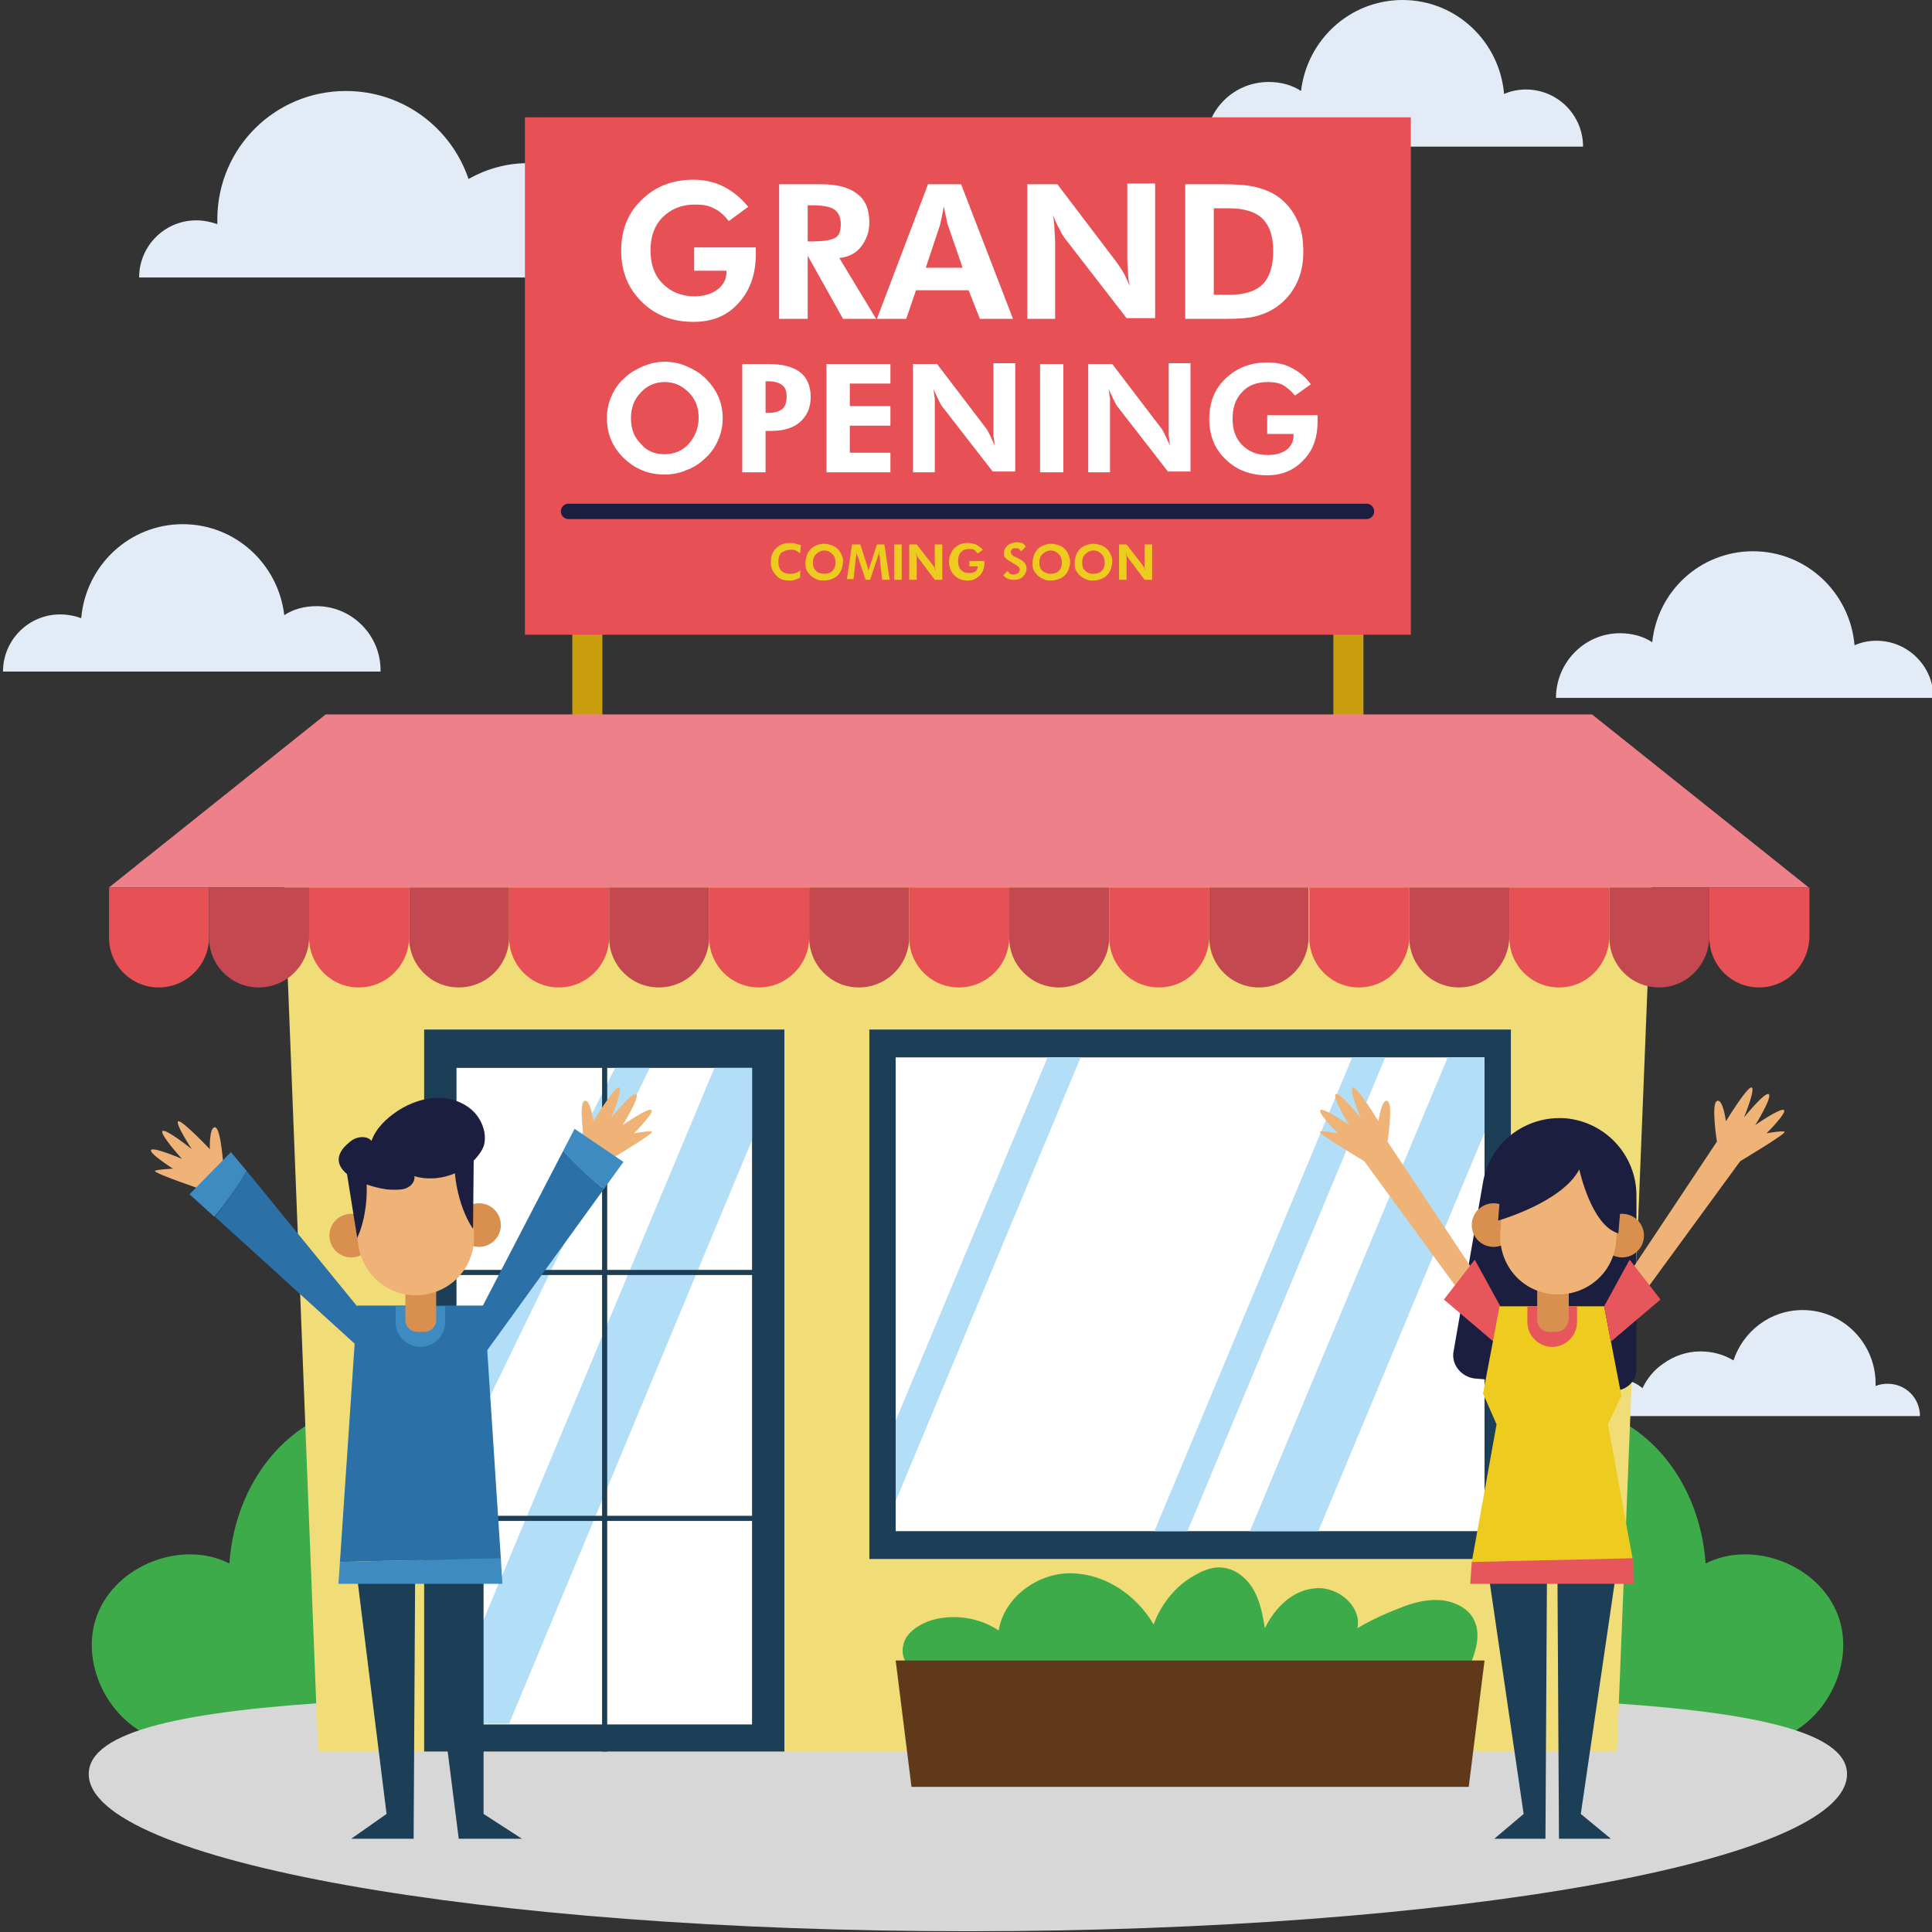 <?xml version="1.0" encoding="utf-8"?>
<!-- Generator: Adobe Illustrator 26.0.3, SVG Export Plug-In . SVG Version: 6.00 Build 0)  -->
<svg version="1.0" id="レイヤー_1" xmlns="http://www.w3.org/2000/svg" xmlns:xlink="http://www.w3.org/1999/xlink" x="0px"
	 y="0px" viewBox="0 0 256.9 256.9" style="enable-background:new 0 0 256.9 256.9;" xml:space="preserve">
<rect x="0" y="0" width="256.9" height="256.9" fill="#333333" stroke="none"/>
<style type="text/css">
	.st0{fill:#3DAB4A;}
	.st1{fill:#E3ECF6;}
	.st2{fill:#C89E0E;}
	.st3{fill:#E75054;}
	.st4{fill:#FFFFFF;}
	.st5{fill:#EECB1F;}
	.st6{fill:none;stroke:#1C1E3F;stroke-width:2.046;stroke-linecap:round;stroke-linejoin:round;stroke-miterlimit:10;}
	.st7{fill:#D7D7D7;}
	.st8{fill:#F0DD77;}
	.st9{fill:#ED8088;}
	.st10{fill:#C34850;}
	.st11{fill:#1C3E57;}
	.st12{fill:#B3DEF7;}
	.st13{fill:none;stroke:#1C3E57;stroke-width:0.682;stroke-miterlimit:10;}
	.st14{fill:#5F391A;}
	.st15{fill:#2B70A6;}
	.st16{fill:#3E8BC2;}
	.st17{fill:#EFB377;}
	.st18{fill:#D9904F;}
	.st19{fill:#1C1E3F;}
	.st20{fill:#E6565A;}
</style>
<g>
	<g>
		<path class="st0" d="M21.8,231.5c-6.9-1.7-11.4-10-8.9-16.7s11.3-10.1,17.6-6.9c0.4-5.7,2.6-11.3,6.6-15.4c4-4.1,9.7-6.5,15.4-6.2
			c8.8,0.6,16.1,7.5,19.7,15.6c3.6,8.1,4,17.1,4.4,25.9c0,0.3,0,0.8-0.4,0.9c-0.3,0.1-0.5-0.6-0.1-0.5"/>
		<path class="st0" d="M235.5,231.5c6.9-1.7,11.4-10,8.9-16.7s-11.3-10.1-17.6-6.9c-0.4-5.7-2.6-11.3-6.6-15.4
			c-4-4.1-9.7-6.5-15.4-6.2c-8.8,0.6-16.1,7.5-19.7,15.6c-3.6,8.1-4,17.1-4.4,25.9c0,0.3,0,0.8,0.4,0.9c0.3,0.1,0.5-0.6,0.1-0.5"/>
	</g>
	<g>
		<path class="st1" d="M215.4,84.2c1.6,0,3.1,0.4,4.3,1.2c0.7-6.8,6.4-12.1,13.4-12.1c7.1,0,12.9,5.5,13.5,12.5
			c0.9-0.4,1.9-0.6,2.9-0.6c4.2,0,7.6,3.4,7.6,7.6h-50.2C206.9,88.1,210.7,84.2,215.4,84.2z"/>
		<path class="st1" d="M42.1,80.6c-1.6,0-3.1,0.4-4.3,1.2C37,75,31.3,69.7,24.3,69.7c-7.1,0-12.9,5.5-13.5,12.5
			C10,81.9,9,81.7,8,81.7c-4.2,0-7.6,3.4-7.6,7.6h50.2C50.7,84.5,46.8,80.6,42.1,80.6z"/>
		<path class="st1" d="M168.7,10.9c1.6,0,3.1,0.4,4.3,1.2C173.8,5.3,179.5,0,186.5,0c7.1,0,12.9,5.5,13.5,12.5
			c0.9-0.4,1.9-0.6,2.9-0.6c4.2,0,7.6,3.4,7.6,7.6h-50.2C160.2,14.7,164,10.9,168.7,10.9z"/>
		<path class="st1" d="M89.3,28.3c-2.1,0-3.9,0.7-5.4,1.9c-0.1,0-0.1,0.1-0.2,0.1c-1.1-2.3-2.8-4.3-4.9-5.8
			c-2.5-1.7-5.5-2.8-8.7-2.8c-2.8,0-5.5,0.8-7.8,2.1c-2.3-6.8-8.7-11.7-16.3-11.7c-9.4,0-17,7.5-17.1,16.9c0,0.1,0,0.2,0,0.3
			c0,0.2,0,0.4,0,0.5c-0.9-0.3-1.8-0.5-2.8-0.5c-4.2,0-7.6,3.4-7.6,7.6h79.3C97.9,32.1,94,28.3,89.3,28.3z"/>
		<path class="st1" d="M215.2,183.4c1.2,0,2.2,0.4,3.1,1.1c0,0,0.1,0.1,0.1,0.1c0.6-1.3,1.6-2.5,2.8-3.3c1.4-1,3.1-1.6,4.9-1.6
			c1.6,0,3.1,0.4,4.4,1.2c1.3-3.9,4.9-6.7,9.2-6.7c5.3,0,9.6,4.3,9.7,9.6c0,0.1,0,0.1,0,0.2c0,0.1,0,0.2,0,0.3
			c0.5-0.2,1-0.3,1.6-0.3c2.4,0,4.3,1.9,4.3,4.3h-44.9C210.4,185.6,212.5,183.4,215.2,183.4z"/>
	</g>
	<g>
		<g>
			<g>
				<g>
					<rect x="76.1" y="81.7" class="st2" width="4" height="32.8"/>
				</g>
				<g>
					<rect x="177.3" y="81.7" class="st2" width="4" height="32.8"/>
				</g>
			</g>
			<rect x="69.8" y="15.6" class="st3" width="117.8" height="68.8"/>
			<g>
				<g>
					<path class="st4" d="M92.3,32.9h8.2c0,0.1,0,0.2,0,0.3c0,0.1,0,0.3,0,0.6c0,2.7-0.8,4.9-2.3,6.5c-1.5,1.7-3.5,2.5-6,2.5
						c-2.8,0-5.1-0.9-6.9-2.7c-1.8-1.8-2.7-4-2.7-6.8c0-2.7,0.9-5,2.7-6.7c1.8-1.8,4.1-2.7,6.9-2.7c1.5,0,2.8,0.3,4,0.9
						c1.2,0.6,2.3,1.5,3.3,2.7l-2.6,1.9c-0.6-0.8-1.3-1.4-2-1.7c-0.7-0.4-1.5-0.5-2.5-0.5c-1.8,0-3.2,0.6-4.3,1.7
						c-1.1,1.1-1.6,2.6-1.6,4.4c0,1.8,0.5,3.3,1.6,4.4c1.1,1.1,2.5,1.7,4.2,1.7c1.3,0,2.3-0.3,3.1-0.9c0.8-0.6,1.2-1.4,1.2-2.3v-0.2
						h-4.3V32.9z"/>
					<path class="st4" d="M116.5,42.4h-4.4l-4.7-8.4v8.4h-3.8V24.5h5.5c2.2,0,3.8,0.4,4.9,1.3c1.1,0.8,1.6,2.1,1.6,3.8
						c0,1.2-0.4,2.3-1.1,3.2c-0.7,0.9-1.7,1.4-2.9,1.5L116.5,42.4z M107.4,32.1h0.6c1.6,0,2.6-0.2,3.1-0.5c0.5-0.3,0.7-0.9,0.7-1.8
						c0-0.9-0.3-1.5-0.8-1.9c-0.5-0.4-1.5-0.6-3-0.6h-0.6V32.1z"/>
					<path class="st4" d="M116.6,42.4l6.8-17.9h4.4l6.9,17.9h-4.4l-1.5-3.8h-7l-1.3,3.8H116.6z M128,35.6l-2-5.8
						c-0.1-0.2-0.1-0.5-0.2-0.9c-0.1-0.4-0.2-0.9-0.3-1.5c-0.1,0.6-0.2,1.1-0.3,1.6c-0.1,0.5-0.2,0.8-0.2,0.9l-1.9,5.7H128z"/>
					<path class="st4" d="M136.6,42.4V24.5h4l7.9,10.4c0.2,0.3,0.5,0.7,0.8,1.2c0.3,0.5,0.6,1.2,0.9,1.9c-0.1-0.5-0.2-1.1-0.2-1.6
						c0-0.5-0.1-1.2-0.1-2v-10h3.7v17.9h-3.8l-8.2-10.6c-0.2-0.3-0.5-0.7-0.7-1.2c-0.3-0.5-0.6-1.2-0.9-1.9c0.1,0.5,0.2,1,0.2,1.6
						c0,0.5,0.1,1.2,0.1,2v10.2H136.6z"/>
					<path class="st4" d="M157.6,42.4V24.5h4.9c1.9,0,3.4,0.1,4.6,0.4c1.1,0.3,2.1,0.7,2.9,1.3c1.1,0.8,1.9,1.8,2.5,3.1
						c0.6,1.2,0.8,2.6,0.8,4.2c0,1.6-0.3,3-0.9,4.2c-0.6,1.2-1.4,2.2-2.5,3c-0.8,0.6-1.7,1-2.7,1.3c-1,0.3-2.5,0.4-4.4,0.4h-1.4
						H157.6z M161.4,39.2h2.1c2,0,3.5-0.5,4.4-1.4c0.9-0.9,1.4-2.4,1.4-4.4c0-2-0.5-3.4-1.4-4.3c-0.9-0.9-2.4-1.4-4.4-1.4h-2.1V39.2
						z"/>
					<path class="st4" d="M96.1,55.6c0,1-0.2,2-0.6,2.9c-0.4,0.9-0.9,1.7-1.7,2.4c-0.7,0.7-1.6,1.3-2.5,1.6
						c-0.9,0.4-1.9,0.6-2.9,0.6c-0.9,0-1.7-0.1-2.6-0.4c-0.8-0.3-1.6-0.7-2.3-1.3c-0.9-0.7-1.6-1.6-2.1-2.6c-0.5-1-0.7-2.1-0.7-3.2
						c0-1,0.2-2,0.6-2.9c0.4-0.9,0.9-1.7,1.7-2.4c0.7-0.7,1.6-1.2,2.5-1.6c1-0.4,1.9-0.6,2.9-0.6c1,0,2,0.2,2.9,0.6
						c0.9,0.4,1.8,0.9,2.5,1.6c0.7,0.7,1.3,1.5,1.7,2.4C95.9,53.6,96.1,54.6,96.1,55.6z M88.4,60.4c1.3,0,2.4-0.5,3.2-1.4
						c0.8-0.9,1.3-2.1,1.3-3.4c0-1.4-0.4-2.5-1.3-3.4c-0.9-0.9-1.9-1.4-3.2-1.4c-1.3,0-2.4,0.5-3.2,1.4c-0.9,0.9-1.3,2.1-1.3,3.4
						c0,1.4,0.4,2.5,1.3,3.4C86,60,87.1,60.4,88.4,60.4z"/>
					<path class="st4" d="M98.7,62.8V48.4h3.5c1.9,0,3.3,0.4,4.2,1.1c0.9,0.7,1.4,1.8,1.4,3.3c0,1.4-0.5,2.5-1.4,3.3
						c-0.9,0.8-2.2,1.2-3.8,1.2h-0.8v5.5H98.7z M101.8,54.9h0.4c0.8,0,1.4-0.2,1.8-0.5c0.4-0.3,0.6-0.9,0.6-1.7
						c0-0.7-0.2-1.2-0.6-1.5c-0.4-0.3-1-0.5-1.8-0.5h-0.4V54.9z"/>
					<path class="st4" d="M109.9,62.8V48.4h8.5V51H113v3h5.4v2.6H113v3.6h5.4v2.6H109.9z"/>
					<path class="st4" d="M121.4,62.8V48.4h3.2l6.4,8.4c0.2,0.2,0.4,0.6,0.6,1c0.2,0.4,0.4,0.9,0.7,1.5c-0.1-0.4-0.1-0.9-0.2-1.3
						c0-0.4,0-0.9,0-1.6v-8.1h2.9v14.4h-3l-6.6-8.5c-0.2-0.2-0.4-0.6-0.6-1c-0.2-0.4-0.4-0.9-0.7-1.5c0.1,0.4,0.1,0.8,0.2,1.3
						c0,0.4,0,1,0,1.6v8.2H121.4z"/>
					<path class="st4" d="M138.3,62.8V48.4h3.1v14.4H138.3z"/>
					<path class="st4" d="M144.7,62.8V48.4h3.2l6.4,8.4c0.2,0.2,0.4,0.6,0.6,1c0.2,0.4,0.4,0.9,0.7,1.5c-0.1-0.4-0.1-0.9-0.2-1.3
						c0-0.4,0-0.9,0-1.6v-8.1h2.9v14.4h-3l-6.6-8.5c-0.2-0.2-0.4-0.6-0.6-1c-0.2-0.4-0.4-0.9-0.7-1.5c0.1,0.4,0.1,0.8,0.2,1.3
						c0,0.4,0,1,0,1.6v8.2H144.7z"/>
					<path class="st4" d="M168.6,55.2h6.6c0,0.1,0,0.2,0,0.3c0,0.1,0,0.2,0,0.5c0,2.2-0.6,3.9-1.9,5.2c-1.2,1.3-2.8,2-4.8,2
						c-2.2,0-4.1-0.7-5.5-2.1c-1.5-1.4-2.2-3.2-2.2-5.4c0-2.2,0.7-4,2.2-5.4c1.5-1.4,3.3-2.1,5.5-2.1c1.2,0,2.3,0.2,3.2,0.7
						c1,0.5,1.9,1.2,2.6,2.2l-2.1,1.5c-0.5-0.6-1.1-1.1-1.6-1.4c-0.6-0.3-1.2-0.4-2-0.4c-1.4,0-2.6,0.4-3.4,1.3
						c-0.9,0.9-1.3,2.1-1.3,3.6c0,1.5,0.4,2.6,1.3,3.5c0.9,0.9,2,1.3,3.4,1.3c1,0,1.8-0.2,2.5-0.7c0.6-0.5,0.9-1.1,0.9-1.9v-0.2
						h-3.5V55.2z"/>
				</g>
				<g>
					<path class="st5" d="M106.4,73.6c-0.2-0.2-0.4-0.3-0.6-0.4c-0.2-0.1-0.4-0.1-0.7-0.1c-0.5,0-0.9,0.2-1.2,0.4
						c-0.3,0.3-0.4,0.7-0.4,1.2c0,0.5,0.1,0.9,0.4,1.2s0.7,0.4,1.1,0.4c0.3,0,0.5,0,0.8-0.1c0.2-0.1,0.5-0.2,0.6-0.4l0,1
						c-0.2,0.1-0.4,0.2-0.7,0.3s-0.5,0.1-0.7,0.1c-0.8,0-1.4-0.2-1.8-0.7c-0.5-0.5-0.7-1.1-0.7-1.8c0-0.7,0.2-1.3,0.7-1.8
						c0.5-0.5,1.1-0.7,1.9-0.7c0.3,0,0.5,0,0.7,0.1c0.2,0.1,0.5,0.1,0.7,0.2L106.4,73.6z"/>
					<path class="st5" d="M112.1,74.7c0,0.3-0.1,0.7-0.2,1c-0.1,0.3-0.3,0.6-0.5,0.8c-0.2,0.2-0.5,0.4-0.8,0.5
						c-0.3,0.1-0.6,0.2-1,0.2c-0.3,0-0.6,0-0.8-0.1c-0.3-0.1-0.5-0.2-0.8-0.4c-0.3-0.2-0.5-0.5-0.7-0.8c-0.2-0.3-0.2-0.7-0.2-1.1
						c0-0.3,0.1-0.7,0.2-1c0.1-0.3,0.3-0.6,0.5-0.8c0.2-0.2,0.5-0.4,0.8-0.5c0.3-0.1,0.6-0.2,1-0.2c0.3,0,0.6,0.1,1,0.2
						c0.3,0.1,0.6,0.3,0.8,0.5c0.2,0.2,0.4,0.5,0.5,0.8C112.1,74.1,112.1,74.4,112.1,74.7z M109.6,76.3c0.4,0,0.8-0.1,1.1-0.4
						c0.3-0.3,0.4-0.7,0.4-1.1c0-0.4-0.1-0.8-0.4-1.1c-0.3-0.3-0.6-0.5-1.1-0.5c-0.4,0-0.8,0.2-1.1,0.5c-0.3,0.3-0.4,0.7-0.4,1.1
						c0,0.5,0.1,0.8,0.4,1.1C108.8,76.2,109.2,76.3,109.6,76.3z"/>
					<path class="st5" d="M112.6,77.1l0.7-4.7h1.1l0.9,2.8c0,0.1,0,0.1,0.1,0.3c0,0.1,0,0.2,0.1,0.4c0-0.1,0-0.3,0.1-0.4
						c0-0.1,0-0.2,0.1-0.3l0.9-2.8h1l0.7,4.7h-1l-0.3-2.8c0-0.2,0-0.4-0.1-0.5c0-0.1,0-0.2,0-0.3c0,0,0-0.1,0-0.1s0,0,0-0.1
						c0,0.2-0.1,0.3-0.1,0.5c0,0.1-0.1,0.2-0.1,0.3l-1,3h-0.6l-1-3c0,0,0-0.1-0.1-0.2c0-0.1-0.1-0.3-0.1-0.6v0.1
						c0,0.2,0,0.5-0.1,0.8l0,0l-0.3,2.8H112.6z"/>
					<path class="st5" d="M118.9,77.1v-4.7h1v4.7H118.9z"/>
					<path class="st5" d="M120.9,77.1v-4.7h1l2.1,2.7c0.1,0.1,0.1,0.2,0.2,0.3c0.1,0.1,0.1,0.3,0.2,0.5c0-0.1,0-0.3-0.1-0.4
						c0-0.1,0-0.3,0-0.5v-2.6h1v4.7h-1l-2.1-2.8c-0.1-0.1-0.1-0.2-0.2-0.3c-0.1-0.1-0.1-0.3-0.2-0.5c0,0.1,0,0.3,0.1,0.4
						c0,0.1,0,0.3,0,0.5v2.7H120.9z"/>
					<path class="st5" d="M128.8,74.6h2.1c0,0,0,0.1,0,0.1c0,0,0,0.1,0,0.1c0,0.7-0.2,1.3-0.6,1.7c-0.4,0.4-0.9,0.7-1.6,0.7
						c-0.7,0-1.3-0.2-1.8-0.7c-0.5-0.5-0.7-1.1-0.7-1.8c0-0.7,0.2-1.3,0.7-1.8c0.5-0.5,1.1-0.7,1.8-0.7c0.4,0,0.7,0.1,1.1,0.2
						c0.3,0.2,0.6,0.4,0.9,0.7l-0.7,0.5c-0.2-0.2-0.3-0.4-0.5-0.5c-0.2-0.1-0.4-0.1-0.6-0.1c-0.5,0-0.8,0.1-1.1,0.4
						c-0.3,0.3-0.4,0.7-0.4,1.2c0,0.5,0.1,0.9,0.4,1.2c0.3,0.3,0.6,0.4,1.1,0.4c0.3,0,0.6-0.1,0.8-0.2c0.2-0.2,0.3-0.4,0.3-0.6v-0.1
						h-1.1V74.6z"/>
					<path class="st5" d="M133.4,76.5l0.6-0.6c0.1,0.2,0.2,0.3,0.3,0.4c0.2,0.1,0.3,0.1,0.5,0.1c0.2,0,0.4-0.1,0.6-0.2
						c0.1-0.1,0.2-0.3,0.2-0.5c0-0.2-0.2-0.4-0.7-0.7c-0.1-0.1-0.3-0.1-0.3-0.2c-0.4-0.2-0.7-0.4-0.9-0.6c-0.2-0.2-0.2-0.4-0.2-0.7
						c0-0.4,0.2-0.7,0.5-1c0.3-0.2,0.7-0.4,1.2-0.4c0.3,0,0.5,0.1,0.7,0.1c0.2,0.1,0.4,0.3,0.5,0.5l-0.6,0.6
						c-0.1-0.1-0.2-0.2-0.3-0.3c-0.1-0.1-0.3-0.1-0.4-0.1c-0.2,0-0.4,0-0.5,0.1c-0.1,0.1-0.2,0.2-0.2,0.4c0,0.2,0.2,0.5,0.7,0.7
						c0.1,0,0.2,0.1,0.2,0.1c0.4,0.2,0.7,0.4,0.9,0.6c0.2,0.2,0.3,0.5,0.3,0.8c0,0.4-0.2,0.8-0.5,1.1c-0.3,0.3-0.7,0.4-1.2,0.4
						c-0.4,0-0.7-0.1-0.9-0.2C133.8,76.9,133.6,76.7,133.4,76.5z"/>
					<path class="st5" d="M142.3,74.7c0,0.3-0.1,0.7-0.2,1c-0.1,0.3-0.3,0.6-0.5,0.8c-0.2,0.2-0.5,0.4-0.8,0.5
						c-0.3,0.1-0.6,0.2-1,0.2c-0.3,0-0.6,0-0.8-0.1c-0.3-0.1-0.5-0.2-0.8-0.4c-0.3-0.2-0.5-0.5-0.7-0.8c-0.2-0.3-0.2-0.7-0.2-1.1
						c0-0.3,0.1-0.7,0.2-1c0.1-0.3,0.3-0.6,0.5-0.8c0.2-0.2,0.5-0.4,0.8-0.5c0.3-0.1,0.6-0.2,1-0.2c0.3,0,0.6,0.1,1,0.2
						c0.3,0.1,0.6,0.3,0.8,0.5c0.2,0.2,0.4,0.5,0.5,0.8C142.2,74.1,142.3,74.4,142.3,74.7z M139.7,76.3c0.4,0,0.8-0.1,1.1-0.4
						c0.3-0.3,0.4-0.7,0.4-1.1c0-0.4-0.1-0.8-0.4-1.1c-0.3-0.3-0.6-0.5-1.1-0.5c-0.4,0-0.8,0.2-1.1,0.5c-0.3,0.3-0.4,0.7-0.4,1.1
						c0,0.5,0.1,0.8,0.4,1.1C139,76.2,139.3,76.3,139.7,76.3z"/>
					<path class="st5" d="M147.9,74.7c0,0.3-0.1,0.7-0.2,1c-0.1,0.3-0.3,0.6-0.5,0.8c-0.2,0.2-0.5,0.4-0.8,0.5
						c-0.3,0.1-0.6,0.2-1,0.2c-0.3,0-0.6,0-0.8-0.1c-0.3-0.1-0.5-0.2-0.8-0.4c-0.3-0.2-0.5-0.5-0.7-0.8c-0.2-0.3-0.2-0.7-0.2-1.1
						c0-0.3,0.1-0.7,0.2-1c0.1-0.3,0.3-0.6,0.5-0.8c0.2-0.2,0.5-0.4,0.8-0.5c0.3-0.1,0.6-0.2,1-0.2c0.3,0,0.6,0.1,1,0.2
						c0.3,0.1,0.6,0.3,0.8,0.5c0.2,0.2,0.4,0.5,0.5,0.8C147.9,74.1,147.9,74.4,147.9,74.7z M145.4,76.3c0.4,0,0.8-0.1,1.1-0.4
						c0.3-0.3,0.4-0.7,0.4-1.1c0-0.4-0.1-0.8-0.4-1.1c-0.3-0.3-0.6-0.5-1.1-0.5c-0.4,0-0.8,0.2-1.1,0.5c-0.3,0.3-0.4,0.7-0.4,1.1
						c0,0.5,0.1,0.8,0.4,1.1C144.6,76.2,145,76.3,145.4,76.3z"/>
					<path class="st5" d="M148.8,77.1v-4.7h1l2.1,2.7c0.1,0.1,0.1,0.2,0.2,0.3c0.1,0.1,0.1,0.3,0.2,0.5c0-0.1,0-0.3-0.1-0.4
						c0-0.1,0-0.3,0-0.5v-2.6h1v4.7h-1l-2.1-2.8c-0.1-0.1-0.1-0.2-0.2-0.3c-0.1-0.1-0.1-0.3-0.2-0.5c0,0.1,0,0.3,0.1,0.4
						c0,0.1,0,0.3,0,0.5v2.7H148.8z"/>
				</g>
				<line class="st6" x1="75.6" y1="68" x2="181.7" y2="68"/>
			</g>
		</g>
		<g>
			<g>
				<path class="st7" d="M245.6,235.9c0,11.6-52.3,20.9-116.9,20.9s-116.9-9.4-116.9-20.9c0-11.6,52.3-10.6,116.9-10.6
					S245.6,224.4,245.6,235.9z"/>
			</g>
			<g>
				<polygon class="st8" points="135.5,108 121.8,108 37.4,108 42.3,232.9 121.8,232.9 135.5,232.9 215,232.9 220,108 				"/>
				<g>
					<polygon class="st9" points="240.5,118 14.5,118 43.3,95 211.7,95 					"/>
					<g>
						<path class="st3" d="M21.1,131.3L21.1,131.3c-3.7,0-6.6-3-6.6-6.6V118h13.3v6.6C27.8,128.3,24.8,131.3,21.1,131.3z"/>
						<path class="st10" d="M34.4,131.3L34.4,131.3c-3.7,0-6.6-3-6.6-6.6V118h13.3v6.6C41.1,128.3,38.1,131.3,34.4,131.3z"/>
						<path class="st3" d="M47.7,131.3L47.7,131.3c-3.7,0-6.6-3-6.6-6.6V118h13.3v6.6C54.4,128.3,51.4,131.3,47.7,131.3z"/>
						<path class="st10" d="M61,131.3L61,131.3c-3.7,0-6.6-3-6.6-6.6V118h13.3v6.6C67.7,128.3,64.7,131.3,61,131.3z"/>
						<path class="st3" d="M74.3,131.3L74.3,131.3c-3.7,0-6.6-3-6.6-6.6V118H81v6.6C81,128.3,78,131.3,74.3,131.3z"/>
						<path class="st10" d="M87.6,131.3L87.6,131.3c-3.7,0-6.6-3-6.6-6.6V118h13.3v6.6C94.3,128.3,91.3,131.3,87.6,131.3z"/>
						<path class="st3" d="M100.9,131.3L100.9,131.3c-3.7,0-6.6-3-6.6-6.6V118h13.3v6.6C107.6,128.3,104.6,131.3,100.9,131.3z"/>
						<path class="st10" d="M114.2,131.3L114.2,131.3c-3.7,0-6.6-3-6.6-6.6V118h13.3v6.6C120.9,128.3,117.9,131.3,114.2,131.3z"/>
						<path class="st3" d="M127.5,131.3L127.5,131.3c-3.7,0-6.6-3-6.6-6.6V118h13.3v6.6C134.2,128.3,131.2,131.3,127.5,131.3z"/>
						<path class="st10" d="M140.8,131.3L140.8,131.3c-3.7,0-6.6-3-6.6-6.6V118h13.3v6.6C147.5,128.3,144.5,131.3,140.8,131.3z"/>
						<path class="st3" d="M154.1,131.3L154.1,131.3c-3.7,0-6.6-3-6.6-6.6V118h13.3v6.6C160.7,128.3,157.8,131.3,154.1,131.3z"/>
						<path class="st10" d="M167.4,131.3L167.4,131.3c-3.7,0-6.6-3-6.6-6.6V118H174v6.6C174,128.3,171.1,131.3,167.4,131.3z"/>
						<path class="st3" d="M180.7,131.3L180.7,131.3c-3.7,0-6.6-3-6.6-6.6V118h13.3v6.6C187.3,128.3,184.4,131.3,180.7,131.3z"/>
						<path class="st10" d="M194,131.3L194,131.3c-3.7,0-6.6-3-6.6-6.6V118h13.3v6.6C200.6,128.3,197.7,131.3,194,131.3z"/>
						<path class="st3" d="M207.3,131.3L207.3,131.3c-3.7,0-6.6-3-6.6-6.6V118h13.3v6.6C213.9,128.3,211,131.3,207.3,131.3z"/>
						<path class="st10" d="M220.6,131.3L220.6,131.3c-3.7,0-6.6-3-6.6-6.6V118h13.3v6.6C227.2,128.3,224.3,131.3,220.6,131.3z"/>
						<path class="st3" d="M233.9,131.3L233.9,131.3c-3.7,0-6.6-3-6.6-6.6V118h13.3v6.6C240.5,128.3,237.6,131.3,233.9,131.3z"/>
					</g>
				</g>
				<rect x="56.4" y="136.9" class="st11" width="47.9" height="96"/>
				<rect x="115.6" y="136.9" class="st11" width="85.3" height="70.4"/>
				<rect x="119.1" y="140.6" class="st4" width="78.3" height="63"/>
				<g>
					<rect x="60.7" y="142" class="st4" width="39.3" height="87.3"/>
					<polygon class="st12" points="100,142 100,151.6 67.7,229.2 60.7,229.2 60.7,224 95,142 					"/>
					<path class="st12" d="M86.4,142c-5.9,12.1-18.8,38.6-25.6,52.7v-11.2L81.8,142H86.4z"/>
				</g>
				<line class="st13" x1="80.4" y1="140.6" x2="80.4" y2="232.9"/>
				<g>
					<line class="st13" x1="59" y1="169.2" x2="102.6" y2="169.2"/>
					<line class="st13" x1="59" y1="201.9" x2="102.6" y2="201.9"/>
				</g>
				<polygon class="st12" points="197.4,140.6 197.4,150.6 175.3,203.6 166.2,203.6 192.5,140.6 				"/>
				<polygon class="st12" points="184.2,140.6 157.9,203.6 153.5,203.6 179.8,140.6 				"/>
				<polygon class="st12" points="143.7,140.6 119.1,199.6 119.1,188.9 139.3,140.6 				"/>
			</g>
			<g>
				<path class="st0" d="M120.8,221.4c-1-0.9-1-2.6-0.2-3.8c0.8-1.1,2.1-1.8,3.4-2.2c3-0.8,6.2-0.3,8.8,1.4c0.7-4.4,5.2-7.7,9.7-7.6
					s8.6,2.9,10.9,6.8c1-2.7,2.9-5.1,5.4-6.5c1.2-0.7,2.6-1.3,4.1-1c1.7,0.3,3.1,1.6,3.9,3.1c0.8,1.5,1.1,3.2,1.4,4.9
					c1.3-2.7,3.7-5.1,6.7-5.3c3-0.3,6.2,2.4,5.6,5.3c2-1.2,4.1-2.1,6.2-2.9c1.6-0.6,3.4-1,5.1-0.8c1.7,0.2,3.5,1.1,4.2,2.6
					c1.1,2.2,0,4.9-1,7.1c-0.3,0-0.6,0.1-0.9,0.1"/>
				<g>
					<polygon class="st14" points="195.3,237.6 121.2,237.6 119.1,220.8 197.4,220.8 					"/>
				</g>
			</g>
			<g>
				<g>
					<g>
						<g>
							<g>
								<polyline class="st11" points="47.5,209.8 51.4,241.2 46.7,244.5 55,244.5 55.2,209.8 								"/>
							</g>
						</g>
						<g>
							<g>
								<polyline class="st11" points="64.3,209.8 64.3,241.2 69.4,244.5 61,244.5 56.6,209.8 								"/>
							</g>
						</g>
					</g>
					<g>
						<path class="st15" d="M66.6,207.3c-7.2,0.1-14.3,0.2-21.4,0.4l2.3-34.1l16.9,0L66.6,207.3z"/>
						<path class="st16" d="M59.2,173.7v2.1c0,1.8-1.5,3.3-3.3,3.3c-1.8,0-3.3-1.5-3.3-3.3l0-2.1L59.2,173.7z"/>
						<path class="st16" d="M45.2,207.7l-0.2,2.9l21.8,0l-0.2-3.4C59.4,207.4,52.3,207.5,45.2,207.7z"/>
					</g>
					<g>
						<g>
							<path class="st17" d="M77.7,151.8c0,0-0.8-5,0-5.4s1.2,2.7,1.2,2.7s2.8-4.6,3.4-4.5c0.6,0.1-1,4-1,4s2.8-3.5,3.3-3.1
								s-1.8,4.1-1.8,4.1s3.3-2.3,3.8-2s-2.3,3.1-2.3,3.1s2.1-0.4,2.4-0.2c0.3,0.2-5.9,3.9-5.9,3.9"/>
							<path class="st16" d="M80.3,158.1l2.6-3.6l-6.5-4.4l-1.5,2.9C76.5,154.8,78.3,156.5,80.3,158.1z"/>
							<path class="st15" d="M74.9,153l-11,21.2l0.7,5.6l15.7-21.7C78.3,156.5,76.5,154.8,74.9,153z"/>
						</g>
						<g>
							<path class="st17" d="M29.7,155.1c0,0-0.3-5.1-1.1-5.2s-0.7,2.9-0.7,2.9s-3.7-3.9-4.2-3.7c-0.5,0.2,1.8,3.7,1.8,3.7
								s-3.5-2.8-3.9-2.4c-0.4,0.4,2.6,3.7,2.6,3.7s-3.7-1.6-4.1-1.2c-0.4,0.4,2.9,2.5,2.9,2.5s-2.2,0.1-2.4,0.3
								c-0.2,0.3,6.6,2.6,6.6,2.6"/>
							<path class="st16" d="M28.5,161.8l-3.3-3l5.5-5.6l2.1,2.5C31.6,157.8,30.1,159.9,28.5,161.8z"/>
							<path class="st15" d="M32.8,155.7l15.1,18.5l0.5,5.6l-19.8-18C30.1,159.9,31.6,157.8,32.8,155.7z"/>
						</g>
					</g>
					<g>
						<path class="st18" d="M56.4,177.1h-0.9c-0.9,0-1.6-0.7-1.6-1.6l0-5.2H58l0,5.2C58,176.4,57.3,177.1,56.4,177.1z"/>
						<g>
							<g>
								<circle class="st18" cx="46.7" cy="164.3" r="2.9"/>
								<circle class="st18" cx="63.7" cy="162.9" r="2.9"/>
							</g>
							<g>
								<path class="st17" d="M46.7,154.7l0.9,10.5c0.4,4.2,4.1,7.4,8.4,7s7.4-4.1,7-8.4l-0.9-10.5L46.7,154.7z"/>
							</g>
							<g>
								<path class="st19" d="M47.5,164.6c0,0,2.1-4,0.9-10.4l-2.5,0.4L47.5,164.6z"/>
								<path class="st19" d="M62.9,163.4c0,0-2.7-3.6-2.5-10.1l2.6-0.1L62.9,163.4z"/>
							</g>
							<path class="st19" d="M45.8,152.5c0.5-0.5,1-1,1.7-1.2c0.7-0.2,1.5-0.1,1.9,0.4c0.6-1.7,2-3,3.5-4c1.7-1.1,3.7-1.8,5.8-1.7
								c2,0.1,4.1,1.1,5.1,2.9c0.3,0.5,0.5,1.1,0.6,1.6c0.1,0.5,0.1,1.1,0,1.6c-0.1,0.5-0.4,1-0.7,1.4c-1.9,2.6-5.5,3.8-8.6,2.9
								c0.1,0.6-0.3,1.2-0.9,1.5c-0.5,0.3-1.2,0.3-1.8,0.3C49.9,158.3,42.7,156,45.8,152.5z"/>
						</g>
					</g>
				</g>
				<g>
					<path class="st19" d="M214.3,184.9l-18.2-1.6c-1.8-0.2-3.2-1.9-2.8-3.7l3.9-22.4c0.9-5.3,5.7-8.9,11-8.5h0
						c5.3,0.5,9.4,4.9,9.4,10.3l0,22.7C217.8,183.6,216.2,185.1,214.3,184.9z"/>
					<g>
						<g>
							<g>
								<polyline class="st11" points="198,209.8 202.6,241.2 198.7,244.5 205.5,244.5 205.7,209.8 								"/>
							</g>
						</g>
						<g>
							<g>
								<polyline class="st11" points="214.8,209.8 210.2,241.2 214.2,244.5 207.3,244.5 207.1,209.8 								"/>
							</g>
						</g>
					</g>
					<g>
						<g>
							<path class="st17" d="M228.3,151.8c0,0-0.8-5,0-5.4c0.8-0.4,1.2,2.7,1.2,2.7s2.8-4.6,3.4-4.5c0.6,0.1-1,4-1,4
								s2.8-3.5,3.3-3.1s-1.8,4.1-1.8,4.1s3.3-2.3,3.8-2s-2.3,3.1-2.3,3.1s2.1-0.4,2.4-0.2s-5.9,3.9-5.9,3.9l-17.1,23.4l-0.9-3.6
								L228.3,151.8z"/>
						</g>
						<g>
							<path class="st17" d="M184.5,151.8c0,0,0.8-5,0-5.4c-0.8-0.4-1.2,2.7-1.2,2.7s-2.8-4.6-3.4-4.5s1,4,1,4s-2.8-3.5-3.3-3.1
								s1.8,4.1,1.8,4.1s-3.3-2.3-3.8-2s2.3,3.1,2.3,3.1s-2.1-0.4-2.4-0.2s5.9,3.9,5.9,3.9l17.1,23.4l0.9-3.6L184.5,151.8z"/>
						</g>
						<polygon class="st20" points="199.5,173.7 196.1,167.5 192,172.8 198.6,178.4 						"/>
						<path class="st5" d="M217.1,207.3c-7.2,0.1-14.3,0.2-21.4,0.4l3.3-18.3l-1.8-4.1l2.2-11.6h13.9l2.3,11.9l-1.8,3.8L217.1,207.3
							z"/>
						<path class="st20" d="M209.7,173.7v2.1c0,1.8-1.5,3.3-3.3,3.3c-1.8,0-3.3-1.5-3.3-3.3v-2.1H209.7z"/>
						<path class="st18" d="M206.9,177.1h-0.9c-0.9,0-1.6-0.7-1.6-1.6v-5.2h4.2v5.2C208.5,176.4,207.8,177.1,206.9,177.1z"/>
						<path class="st20" d="M195.7,207.7l-0.2,2.9l21.8,0l-0.2-3.4C209.9,207.4,202.8,207.5,195.7,207.7z"/>
					</g>
					<g>
						<g>
							<g>
								<circle class="st18" cx="198.6" cy="162.9" r="2.9"/>
								<circle class="st18" cx="215.7" cy="164.3" r="2.9"/>
							</g>
							<g>
								<path class="st17" d="M200.3,153.3l-0.8,10.5c-0.3,4.3,2.8,8,7.1,8.3s8-2.8,8.3-7.1l0.8-10.5L200.3,153.3z"/>
							</g>
						</g>
						<path class="st19" d="M199.2,162.3c0,0,8.5-2.4,10.8-6.8c0,0,1.6,7.5,5.2,8.5l0.8-9.7l-16-1.4L199.2,162.3z"/>
					</g>
					<polygon class="st20" points="213.3,173.7 216.7,167.5 220.8,172.8 214.2,178.4 					"/>
				</g>
			</g>
		</g>
	</g>
</g>
</svg>
